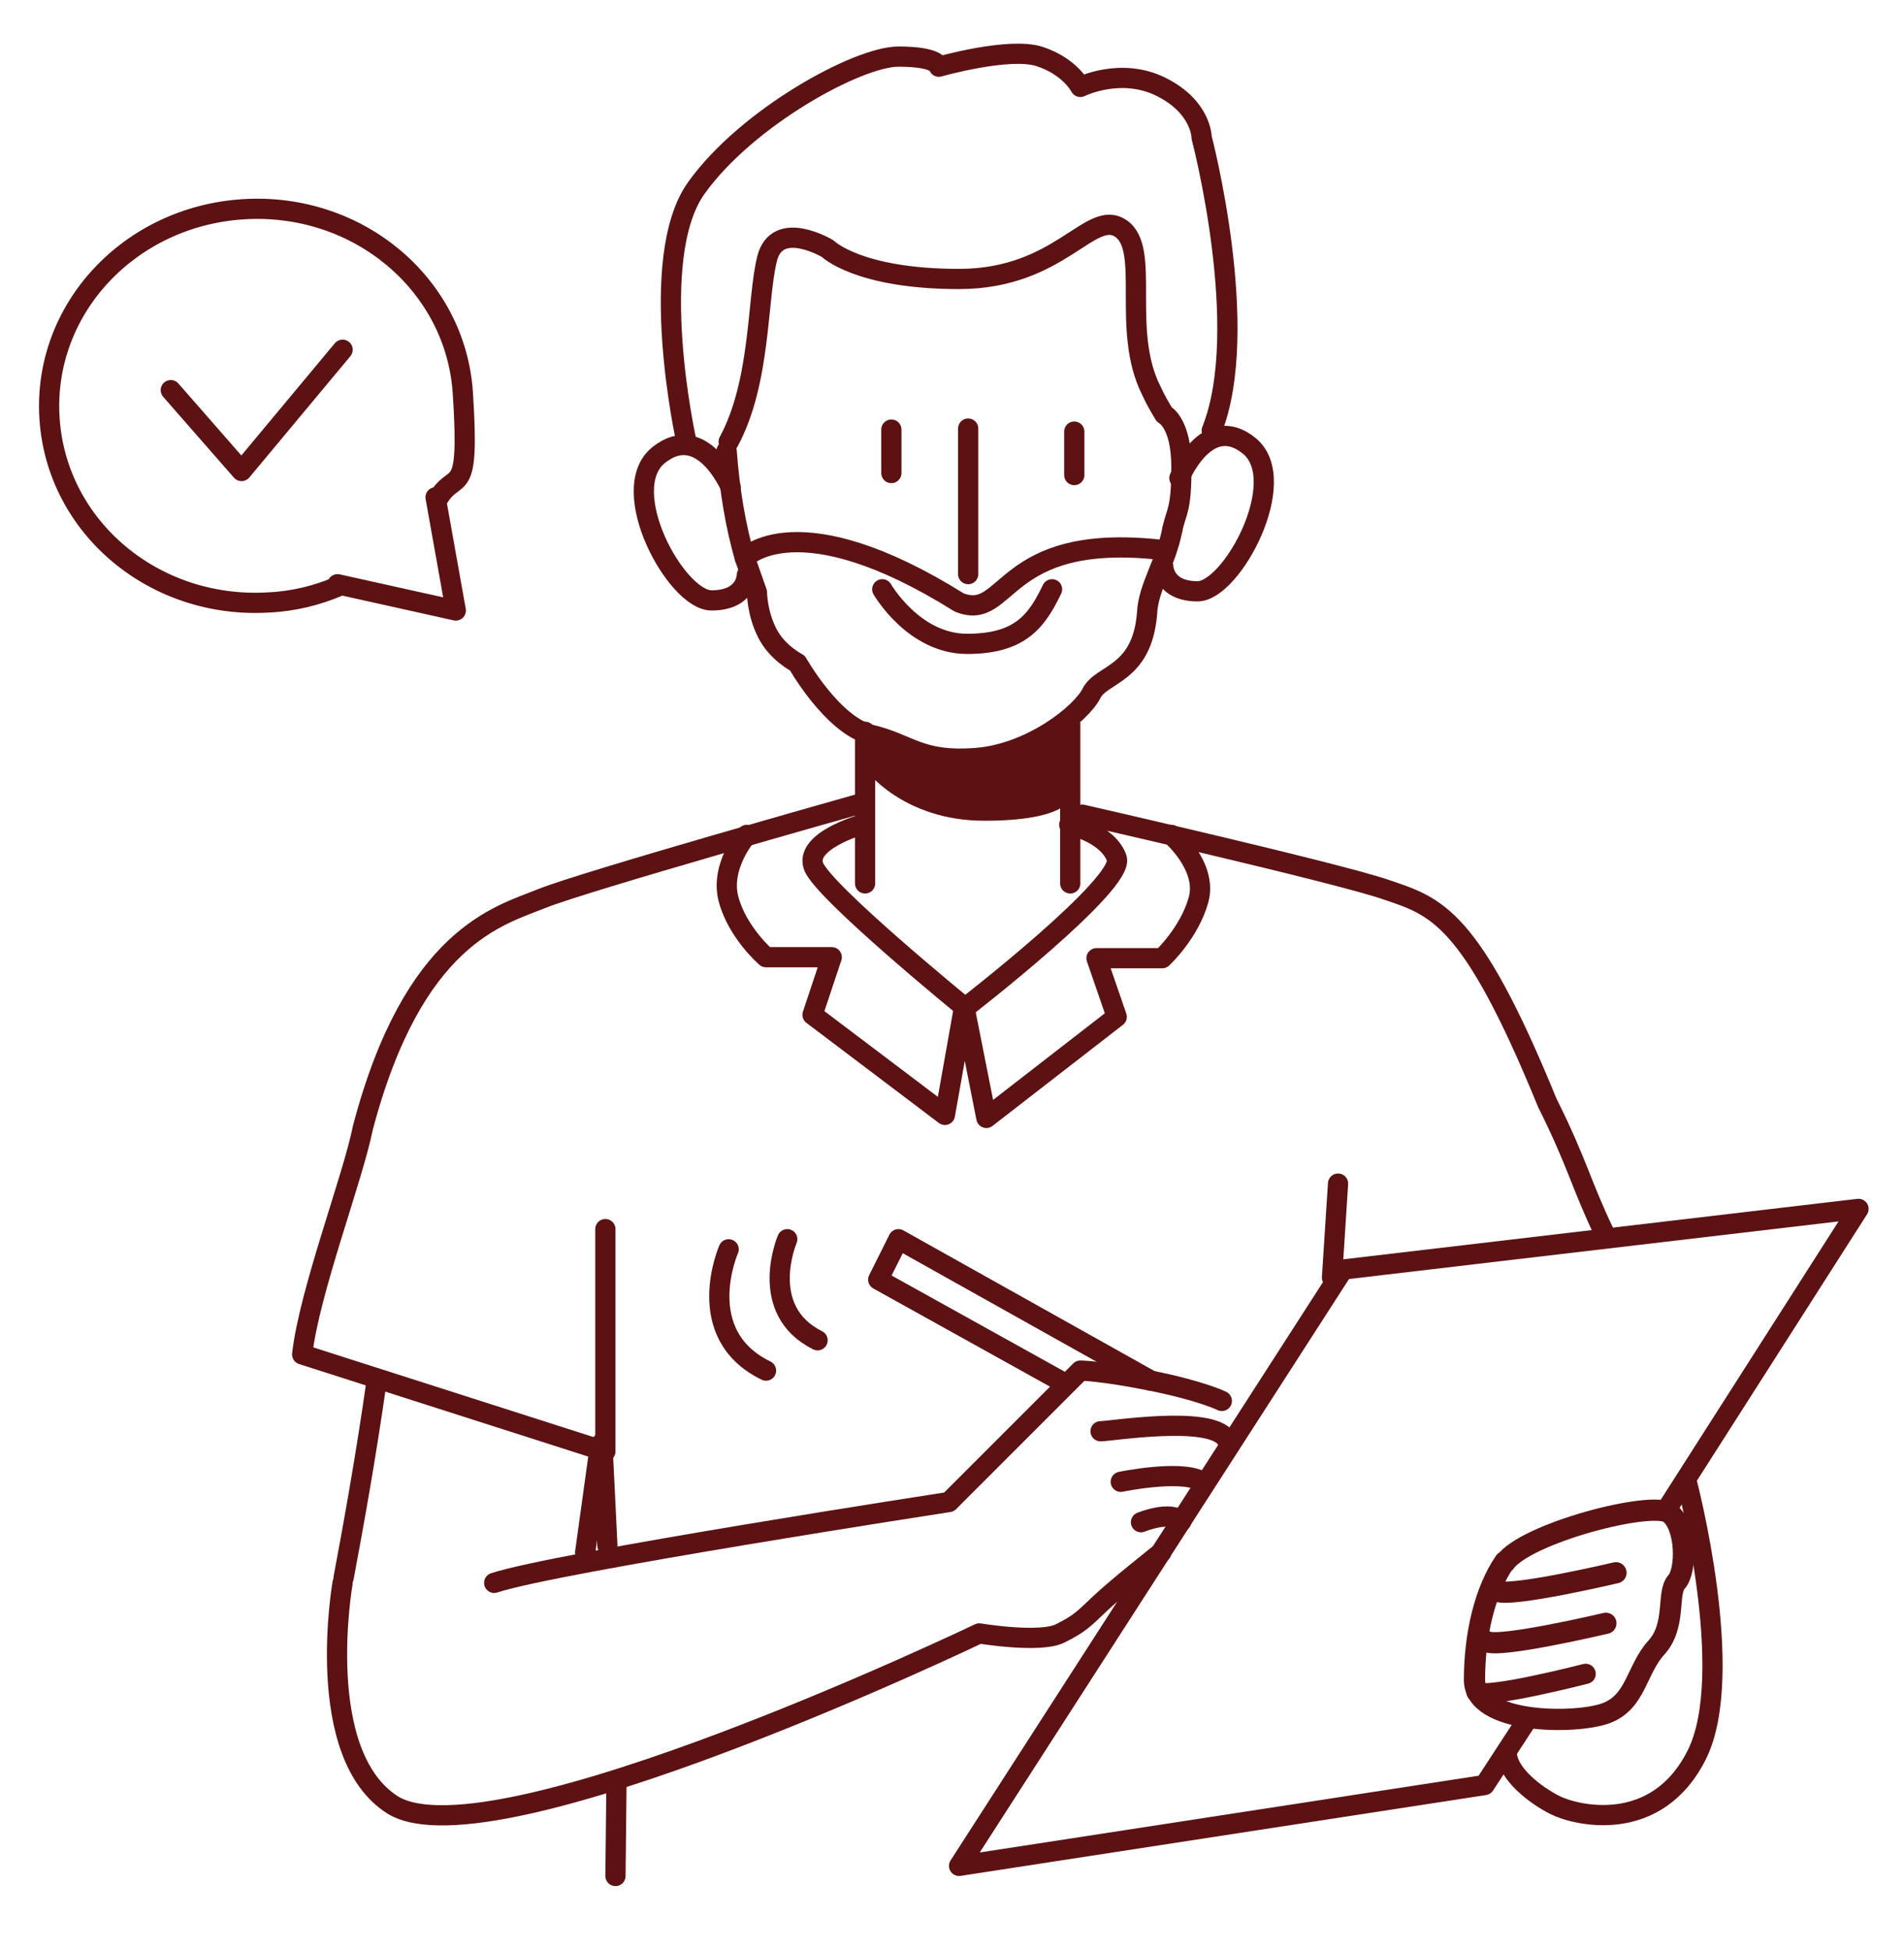 <svg xmlns="http://www.w3.org/2000/svg" id="Calque_1" viewBox="0 0 188.4 192.9"><defs><style> .st0 { stroke-width: 2.1px; } .st0, .st1 { fill: none; stroke: #5c1213; stroke-linecap: round; stroke-linejoin: round; } .st1 { stroke-width: 2px; } .st2 { fill: #5c1213; } </style></defs><path class="st1" d="M71.9,44.6c.3,4,.9,7.5,1.8,10.6,0,0,5.2-5.6,21.2,4.4,5,2,4-7,20-5.2"></path><line class="st1" x1="85.6" y1="87.4" x2="85.6" y2="72.4"></line><line class="st1" x1="105.9" y1="71.6" x2="105.9" y2="87.4"></line><path class="st2" d="M105.9,79v-8s-2.7,3.9-9.5,3.9-10.5-2.4-10.5-2.4l-.3,1.1v2.5s3.7,5.1,11.8,5.1,8.5-2.2,8.5-2.2h0Z"></path><path class="st1" d="M84.8,79.6s-27,7.6-31.2,9.3-12.7,3.7-17.7,22.7c-1,5-5.3,16.2-6,22.4l30,9.6v-22"></path><path class="st1" d="M34,156.1c.9-4.8,2.2-11.9,3.3-19.7"></path><line class="st1" x1="60.1" y1="152.9" x2="59.6" y2="142.7"></line><path class="st1" d="M116.7,47.3s2.7-6.6,6.9-3.2-1.7,14.4-5.1,14.4-3.4-2.5-3.4-2.5"></path><path class="st1" d="M72.3,48.2s-2.8-6.6-7.1-3.2,1.7,14.4,5.2,14.4,3.5-2.5,3.5-2.5"></path><line class="st1" x1="95.8" y1="42.4" x2="95.8" y2="56.8"></line><line class="st1" x1="88.2" y1="42.5" x2="88.2" y2="46.8"></line><line class="st1" x1="106.3" y1="42.7" x2="106.3" y2="47"></line><path class="st1" d="M87.3,58.3s3.1,5.4,8.4,5.4,6.9-2.3,8.4-5.4"></path><path class="st1" d="M107.1,80.6s25,5.7,30,7.4,8.4,2.5,16,21.1c3,6,3.3,8,5.7,13"></path><path class="st1" d="M72.1,43.7c3.2-5.9,2.8-14.1,3.8-18.1s6-1,6-1c0,0,3,3,13,3s13-7,16-5,0,10,3,16c.5,1.1,1,1.9,1.3,2.4,0,0,1.7.8,1.7,5.2s-.5,4.3-.9,6.2"></path><path class="st1" d="M67.9,43.6s-4-18,1-25,16-13,20-13,4,1,4,1c0,0,7-2,10-1s4,3,4,3c0,0,4-2,8,0s4,5,4,5c0,0,5,19,1,29"></path><path class="st1" d="M48.9,156.6c6-2,45-8,45-8l13-13s2,0,7,1,7,2,7,2"></path><path class="st1" d="M33.9,156.6s-3,17,5,22c10,6,58-17,58-17,0,0,6,1,8,0s2.3-1.4,4-3,6-5,6-5"></path><polyline class="st1" points="151.2 170 146.9 176.6 94.9 184.6 132.9 125.6 183.9 119.6 164.8 149.5"></polyline><line class="st1" x1="132.4" y1="117.1" x2="131.8" y2="126.4"></line><path class="st1" d="M108.9,141.6c1,0,10.8-1.6,12.4.7"></path><path class="st1" d="M166.9,146.6s5,19,1,27-12,6-14,5-4.7-3.1-4.8-5.1"></path><line class="st1" x1="59.3" y1="143.5" x2="57.9" y2="153.6"></line><path class="st0" d="M148.9,154.6c2-2.9,14.6-6.2,16.3-4.9s1.7,5.7.7,6.8,0,4.3-2,6.5-2,5.4-5,6.5-13,1.1-13-3.3,1-8.8,3-11.7h0Z"></path><path class="st1" d="M116,52.4c-.6,3.2-2.4,5.7-2.5,8.3-.5,6.1-4.5,5.9-5.5,7.9s-6,6-11.5,6.4-6.5-1.4-10.3-2.3-7.3-7.1-7.3-7.1c0,0-2-1-3-3s-1-4-1-4l-1.2-3.4"></path><path class="st1" d="M85.2,81.6s-5.6,1.6-4.7,4.1c.9,2.5,15,14,15,14,0,0,15.9-12.3,15-14.8s-4.7-3.3-4.7-3.3"></path><path class="st0" d="M159.9,155.6s-10.6,2.5-11.8,1.8"></path><path class="st0" d="M158.9,160.6s-10.6,2.5-11.8,1.8"></path><path class="st1" d="M156.9,165.6s-9.7,2.5-10.8,1.8"></path><path class="st1" d="M73.9,82.6s-2.7,3.1-1.8,6.4c.9,3.3,3.7,5.7,3.7,5.7h6.5l-1.9,5.7,13.1,9.9,1.9-10.7"></path><path class="st1" d="M115.9,82.6s3.6,3.1,2.7,6.4-3.6,5.8-3.6,5.8h-6.5l2,5.8-12.9,10-2.1-10.6"></path><path class="st1" d="M110.9,146.6s5.8-1.2,7.9-.1"></path><path class="st1" d="M112.9,150.6s2.9-1.2,4-.1"></path><polyline class="st1" points="104.9 136.6 86.9 126.6 88.9 122.6 113.9 136.6"></polyline><line class="st1" x1="61" y1="176.3" x2="60.9" y2="185.6"></line><path class="st1" d="M33.5,58c-2.1.9-4.5,1.5-6.9,1.6-11.3.7-21-7.4-21.7-18.2s7.9-20,19.2-20.7,21,7.4,21.7,18.2-.7,7.4-2.5,10.5"></path><polyline class="st1" points="43.1 49.2 45.1 60.4 33.4 57.8"></polyline><polyline class="st1" points="16.9 38.6 23.9 46.6 33.9 34.6"></polyline><path class="st1" d="M77.9,122.6s-3,7,3,10"></path><path class="st1" d="M72.1,123.6s-3.7,8.4,3.7,12"></path></svg>